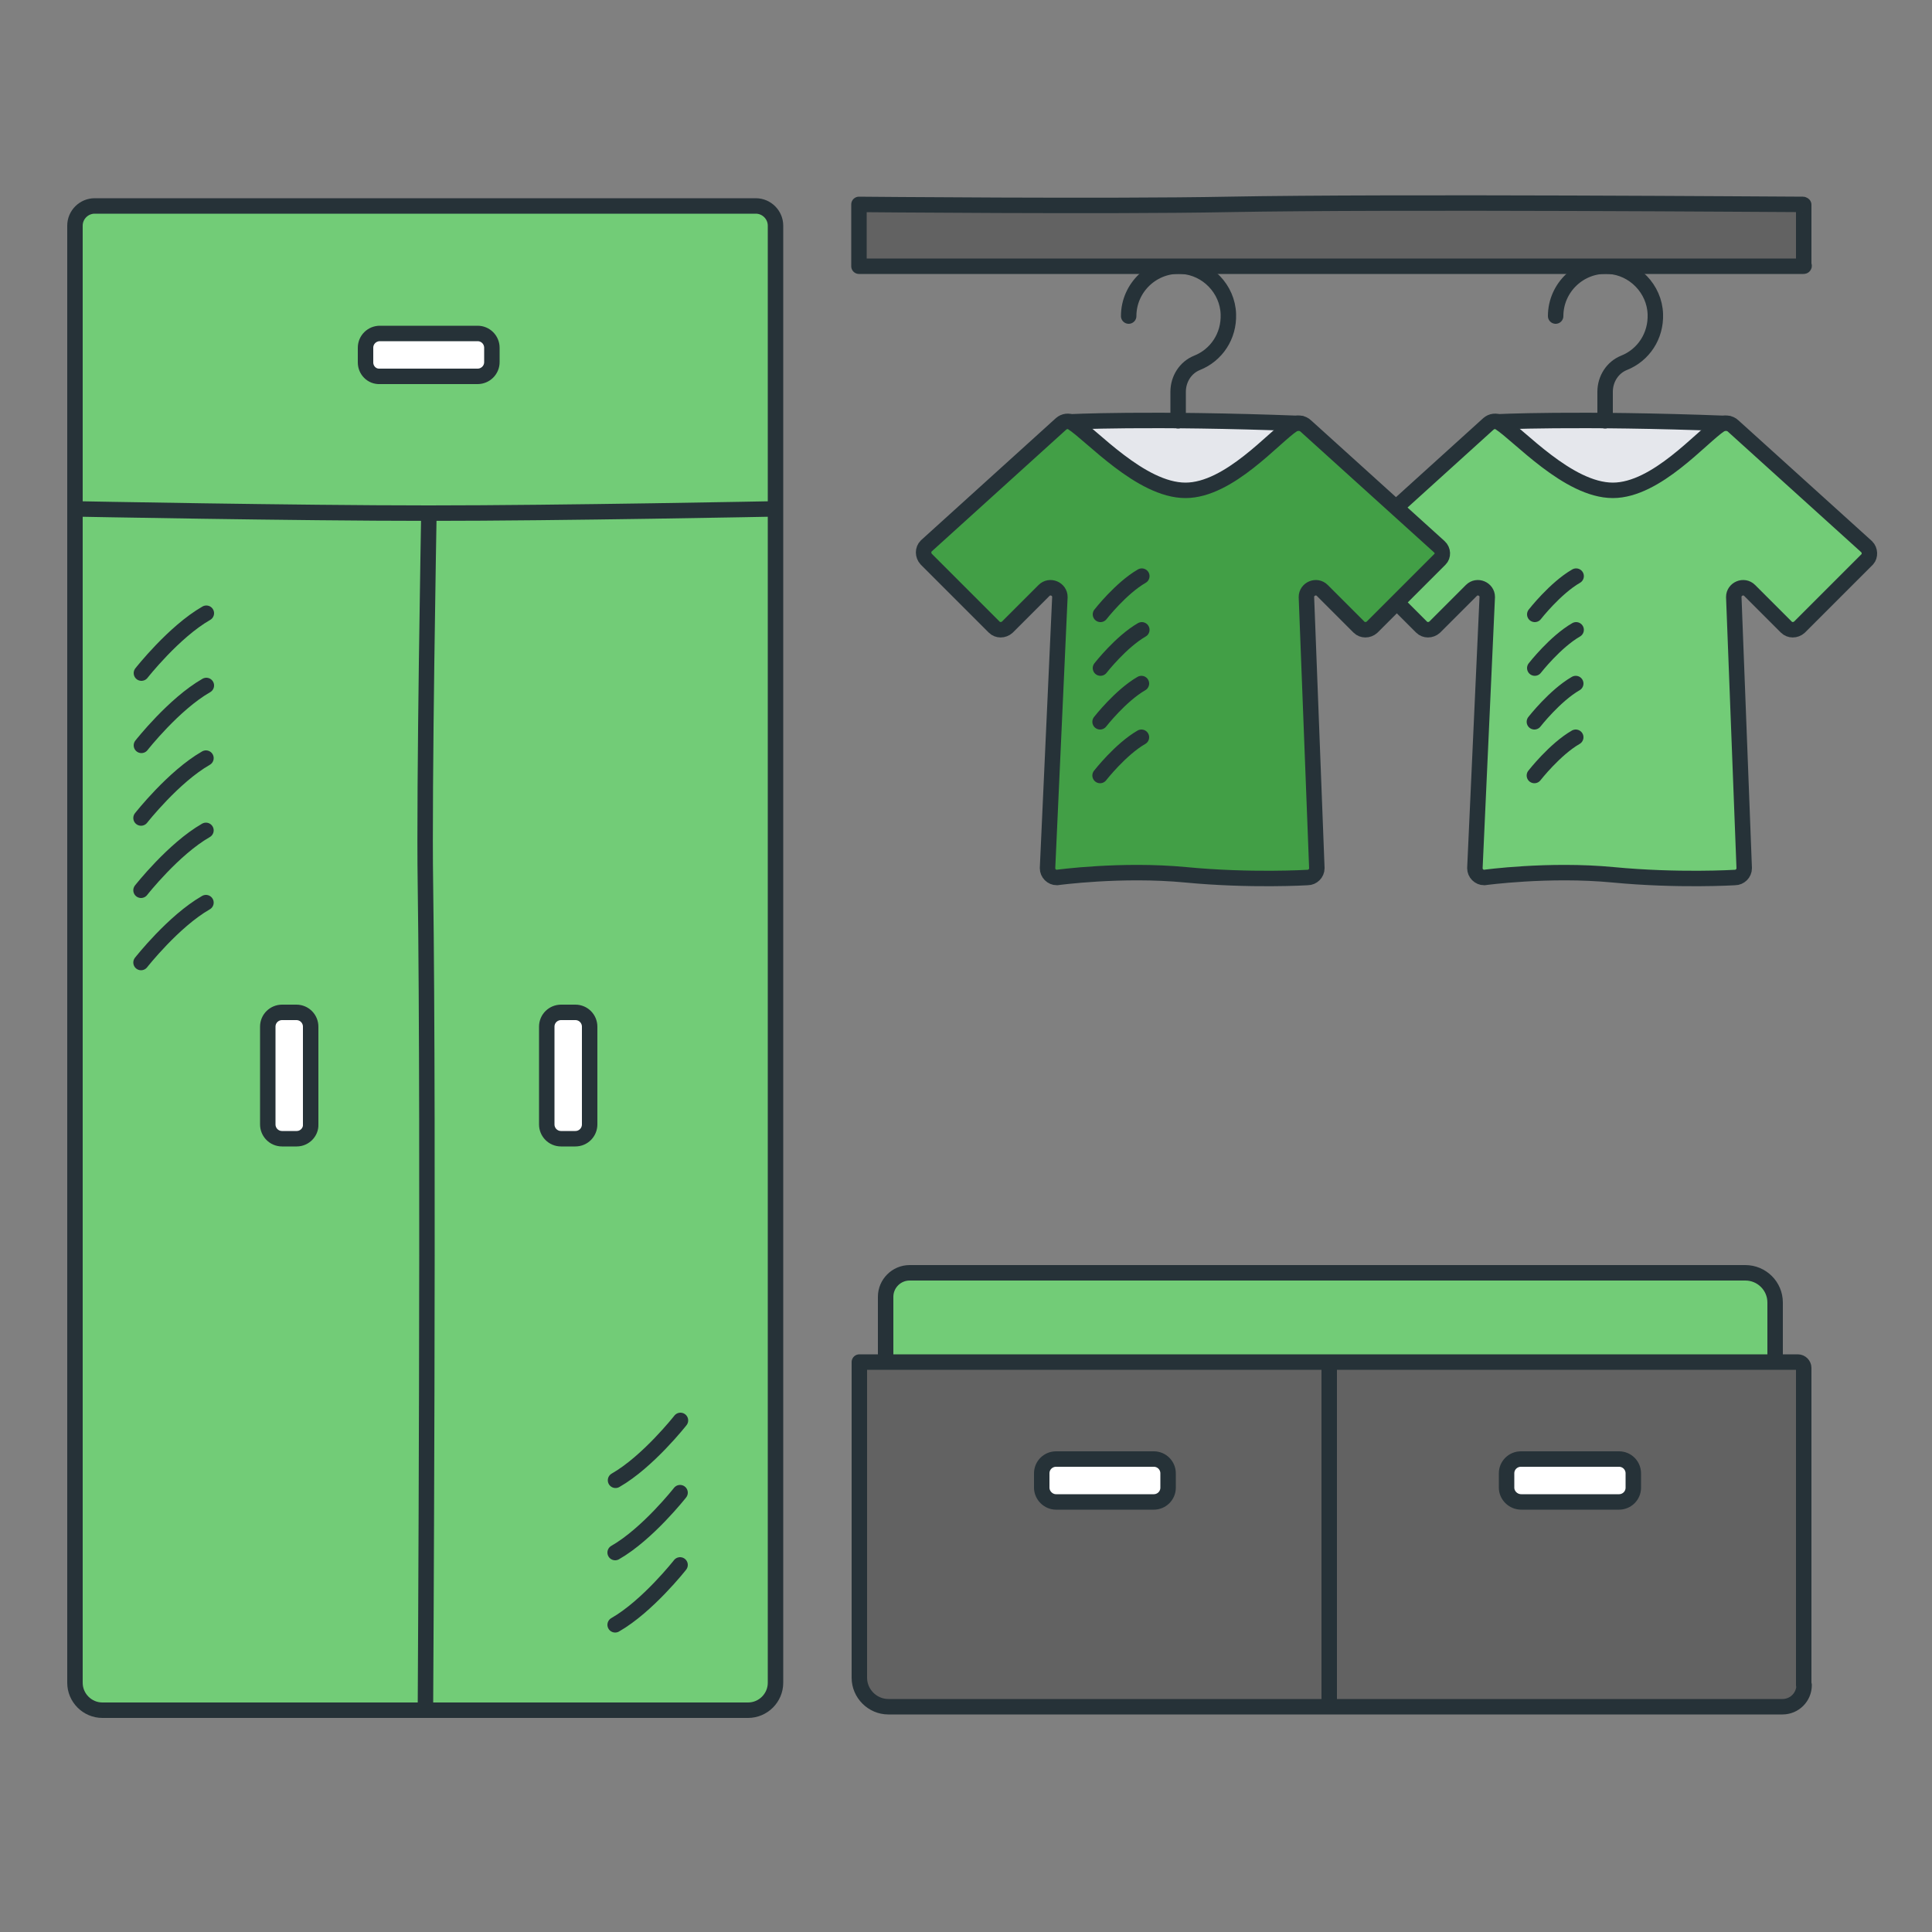 <?xml version="1.0" encoding="UTF-8"?> <svg xmlns="http://www.w3.org/2000/svg" xmlns:xlink="http://www.w3.org/1999/xlink" version="1.1" id="Слой_1" x="0px" y="0px" viewBox="0 0 500 500" xml:space="preserve"><rect x="0" y="0" width="500" height="500" fill="#808080" stroke="none"/> <g> <path fill="#72CC77" stroke="#263238" stroke-width="4" stroke-miterlimit="10" d="M459.2,354.6H229.2v-19c0-3.4,2.8-6.2,6.2-6.2 c0,0,45.4,0,107,0c65.5,0,109.3,0,109.3,0c4.2,0,7.7,3.4,7.7,7.7V354.6z"></path> <g> <g> <path fill="#E5E7EC" stroke="#263238" stroke-width="4" stroke-linejoin="round" stroke-miterlimit="10" d="M386.8,109.2 c0,0,21.3-1.1,60.3,0.4c0,0-12.3,19.3-13,20c-0.7,0.7-27.2,4-27.2,4s-11.6-8.8-12.4-9.6S386.8,109.2,386.8,109.2z"></path> <path fill="#72CC77" stroke="#263238" stroke-width="4" stroke-miterlimit="10" d="M483.1,141.5l-34.5-31.2 c-0.9-0.9-2.3-1-3.4-0.4c-4.8,3.1-16.5,17-27.8,17c-11.6,0-24.5-14.5-29.3-17.5c-0.9-0.6-2.1-0.4-2.9,0.3l-34.9,31.6 c-0.9,0.9-0.9,2.4,0,3.4l17.6,17.6c0.9,0.9,2.4,0.9,3.4,0l9.5-9.5c1.5-1.5,4.1-0.4,4.1,1.7l-3.2,70.2c0,1.3,1.1,2.4,2.4,2.4 c0,0,16.7-2.3,33.4-0.7s31.5,0.7,31.5,0.7c1.3,0,2.4-1.1,2.4-2.4l-2.7-70.2c0-2.1,2.6-3.2,4.1-1.7l9.5,9.5c0.9,0.9,2.4,0.9,3.4,0 l17.6-17.6C484,143.9,484,142.4,483.1,141.5z"></path> </g> <g> <path fill="#E5E7EC" stroke="#263238" stroke-width="4" stroke-linejoin="round" stroke-miterlimit="10" d="M276.3,109.2 c0,0,21.3-1.1,60.3,0.4c0,0-12.3,19.3-13,20c-0.7,0.7-27.2,4-27.2,4s-11.6-8.8-12.4-9.6S276.3,109.2,276.3,109.2z"></path> <path fill="#429F46" stroke="#263238" stroke-width="4" stroke-miterlimit="10" d="M372.5,141.5L338,110.3 c-0.9-0.9-2.3-1-3.4-0.4c-4.8,3.1-16.5,17-27.8,17c-11.6,0-24.5-14.5-29.3-17.5c-0.9-0.6-2.1-0.4-2.9,0.3l-34.9,31.6 c-0.9,0.9-0.9,2.4,0,3.4l17.6,17.6c0.9,0.9,2.4,0.9,3.4,0l9.5-9.5c1.5-1.5,4.1-0.4,4.1,1.7l-3.2,70.2c0,1.3,1.1,2.4,2.4,2.4 c0,0,16.7-2.3,33.4-0.7s31.5,0.7,31.5,0.7c1.3,0,2.4-1.1,2.4-2.4l-2.7-70.2c0-2.1,2.6-3.2,4.1-1.7l9.5,9.5c0.9,0.9,2.4,0.9,3.4,0 l17.6-17.6C373.5,143.9,373.5,142.4,372.5,141.5z"></path> </g> <path fill="none" stroke="#263238" stroke-width="4" stroke-linecap="round" stroke-linejoin="round" stroke-miterlimit="10" d=" M292.1,81.8c0-7.4,6.3-13.4,13.8-12.9c6.5,0.4,11.8,5.9,12,12.4c0.2,5.7-3.1,10.6-8.1,12.6c-3,1.2-4.9,4.2-4.9,7.5v7.5"></path> <g> <path fill="none" stroke="#263238" stroke-width="4" stroke-linecap="round" stroke-miterlimit="10" d="M284.8,159 c0,0,5.3-6.8,10.7-9.9"></path> <path fill="none" stroke="#263238" stroke-width="4" stroke-linecap="round" stroke-miterlimit="10" d="M284.8,172.9 c0,0,5.3-6.8,10.7-9.9"></path> <path fill="none" stroke="#263238" stroke-width="4" stroke-linecap="round" stroke-miterlimit="10" d="M284.7,186.8 c0,0,5.3-6.8,10.7-9.9"></path> <path fill="none" stroke="#263238" stroke-width="4" stroke-linecap="round" stroke-miterlimit="10" d="M284.7,200.7 c0,0,5.3-6.8,10.7-9.9"></path> </g> <g> <path fill="none" stroke="#263238" stroke-width="4" stroke-linecap="round" stroke-miterlimit="10" d="M397.2,159 c0,0,5.3-6.8,10.7-9.9"></path> <path fill="none" stroke="#263238" stroke-width="4" stroke-linecap="round" stroke-miterlimit="10" d="M397.2,172.9 c0,0,5.3-6.8,10.7-9.9"></path> <path fill="none" stroke="#263238" stroke-width="4" stroke-linecap="round" stroke-miterlimit="10" d="M397.1,186.8 c0,0,5.3-6.8,10.7-9.9"></path> <path fill="none" stroke="#263238" stroke-width="4" stroke-linecap="round" stroke-miterlimit="10" d="M397.1,200.7 c0,0,5.3-6.8,10.7-9.9"></path> </g> <path fill="none" stroke="#263238" stroke-width="4" stroke-linecap="round" stroke-linejoin="round" stroke-miterlimit="10" d=" M402.6,81.8c0-7.4,6.3-13.4,13.8-12.9c6.5,0.4,11.8,5.9,12,12.4c0.2,5.7-3.1,10.6-8.1,12.6c-3,1.2-4.9,4.2-4.9,7.5v7.5"></path> </g> <path fill="#626262" stroke="#263238" stroke-width="4" stroke-linejoin="round" stroke-miterlimit="10" d="M466.9,68.8 c0,0.1-0.1,0.1-0.2,0.1h-94.5c-39.8,0-149.9,0-149.9,0v-16c0,0,64.6,0.6,95.5,0c42.6-0.8,144.3,0,148.8,0c0.1,0,0.2,0.1,0.2,0.1 V68.8z"></path> <path fill="#626262" stroke="#263238" stroke-width="4" stroke-linejoin="round" stroke-miterlimit="10" d="M466.9,436.1 c0,3.1-2.5,5.6-5.6,5.6h-89H229.9c-4.1,0-7.5-3.4-7.5-7.5v-81.7c0,0,64.5,0,95.5,0h147.4c0.8,0,1.5,0.7,1.5,1.5V436.1z"></path> <path fill="#72CC77" stroke="#263238" stroke-width="4" stroke-miterlimit="10" d="M200.7,58.4c0-2.8-2.3-5.1-5.1-5.1h-81.8H24.5 c-2.8,0-5.1,2.3-5.1,5.1c0,0,0,128.7,0,187c0,54.6,0,190.1,0,190.1c0,3.9,3.2,7.1,7.1,7.1h78.2h88.9c3.9,0,7.1-3.2,7.1-7.1 c0,0,0-82,0-131.8C200.7,250.8,200.7,58.4,200.7,58.4z"></path> <path fill="#72CC77" stroke="#263238" stroke-width="4" stroke-miterlimit="10" d="M19.3,131.7c0,0,57.3,1.1,91.6,1.1 s89.7-1.1,89.7-1.1"></path> <path fill="#72CC77" stroke="#263238" stroke-width="4" stroke-miterlimit="10" d="M111,132.8c0,0-1.3,71.4-0.9,96 c0.9,64.7,0,213.8,0,213.8"></path> <path fill="#FFFFFF" stroke="#263238" stroke-width="4" stroke-miterlimit="10" d="M76.8,294.7H73c-2.1,0-3.7-1.7-3.7-3.7v-25.3 c0-2.1,1.7-3.7,3.7-3.7h3.7c2.1,0,3.7,1.7,3.7,3.7v25.3C80.5,293,78.8,294.7,76.8,294.7z"></path> <path fill="#FFFFFF" stroke="#263238" stroke-width="4" stroke-miterlimit="10" d="M148.9,294.7h-3.7c-2.1,0-3.7-1.7-3.7-3.7v-25.3 c0-2.1,1.7-3.7,3.7-3.7h3.7c2.1,0,3.7,1.7,3.7,3.7v25.3C152.6,293,151,294.7,148.9,294.7z"></path> <path fill="#FFFFFF" stroke="#263238" stroke-width="4" stroke-miterlimit="10" d="M94.6,93.8V90c0-2.1,1.7-3.7,3.7-3.7h25.3 c2.1,0,3.7,1.7,3.7,3.7v3.7c0,2.1-1.7,3.7-3.7,3.7H98.3C96.2,97.5,94.6,95.8,94.6,93.8z"></path> <path fill="#FFFFFF" stroke="#263238" stroke-width="4" stroke-miterlimit="10" d="M269.6,385v-3.7c0-2.1,1.7-3.7,3.7-3.7h25.3 c2.1,0,3.7,1.7,3.7,3.7v3.7c0,2.1-1.7,3.7-3.7,3.7h-25.3C271.3,388.7,269.6,387,269.6,385z"></path> <path fill="#FFFFFF" stroke="#263238" stroke-width="4" stroke-miterlimit="10" d="M389.9,385v-3.7c0-2.1,1.7-3.7,3.7-3.7H419 c2.1,0,3.7,1.7,3.7,3.7v3.7c0,2.1-1.7,3.7-3.7,3.7h-25.3C391.6,388.7,389.9,387,389.9,385z"></path> <g> <path fill="none" stroke="#263238" stroke-width="4" stroke-linecap="round" stroke-miterlimit="10" d="M36.6,174.2 c0,0,8.4-10.7,16.8-15.5"></path> <path fill="none" stroke="#263238" stroke-width="4" stroke-linecap="round" stroke-miterlimit="10" d="M36.6,192.9 c0,0,8.4-10.7,16.8-15.5"></path> <path fill="none" stroke="#263238" stroke-width="4" stroke-linecap="round" stroke-miterlimit="10" d="M36.5,211.7 c0,0,8.4-10.7,16.8-15.5"></path> <path fill="none" stroke="#263238" stroke-width="4" stroke-linecap="round" stroke-miterlimit="10" d="M36.5,230.4 c0,0,8.4-10.7,16.8-15.5"></path> <path fill="none" stroke="#263238" stroke-width="4" stroke-linecap="round" stroke-miterlimit="10" d="M36.5,249.1 c0,0,8.4-10.7,16.8-15.5"></path> </g> <g> <path fill="none" stroke="#263238" stroke-width="4" stroke-linecap="round" stroke-miterlimit="10" d="M176,405 c0,0-8.4,10.7-16.8,15.5"></path> <path fill="none" stroke="#263238" stroke-width="4" stroke-linecap="round" stroke-miterlimit="10" d="M176,386.3 c0,0-8.4,10.7-16.8,15.5"></path> <path fill="none" stroke="#263238" stroke-width="4" stroke-linecap="round" stroke-miterlimit="10" d="M176.1,367.6 c0,0-8.4,10.7-16.8,15.5"></path> </g> <polyline fill="#626262" stroke="#263238" stroke-width="4" stroke-linejoin="round" stroke-miterlimit="10" points="344,353 344,386.5 344,443 "></polyline> </g> </svg> 